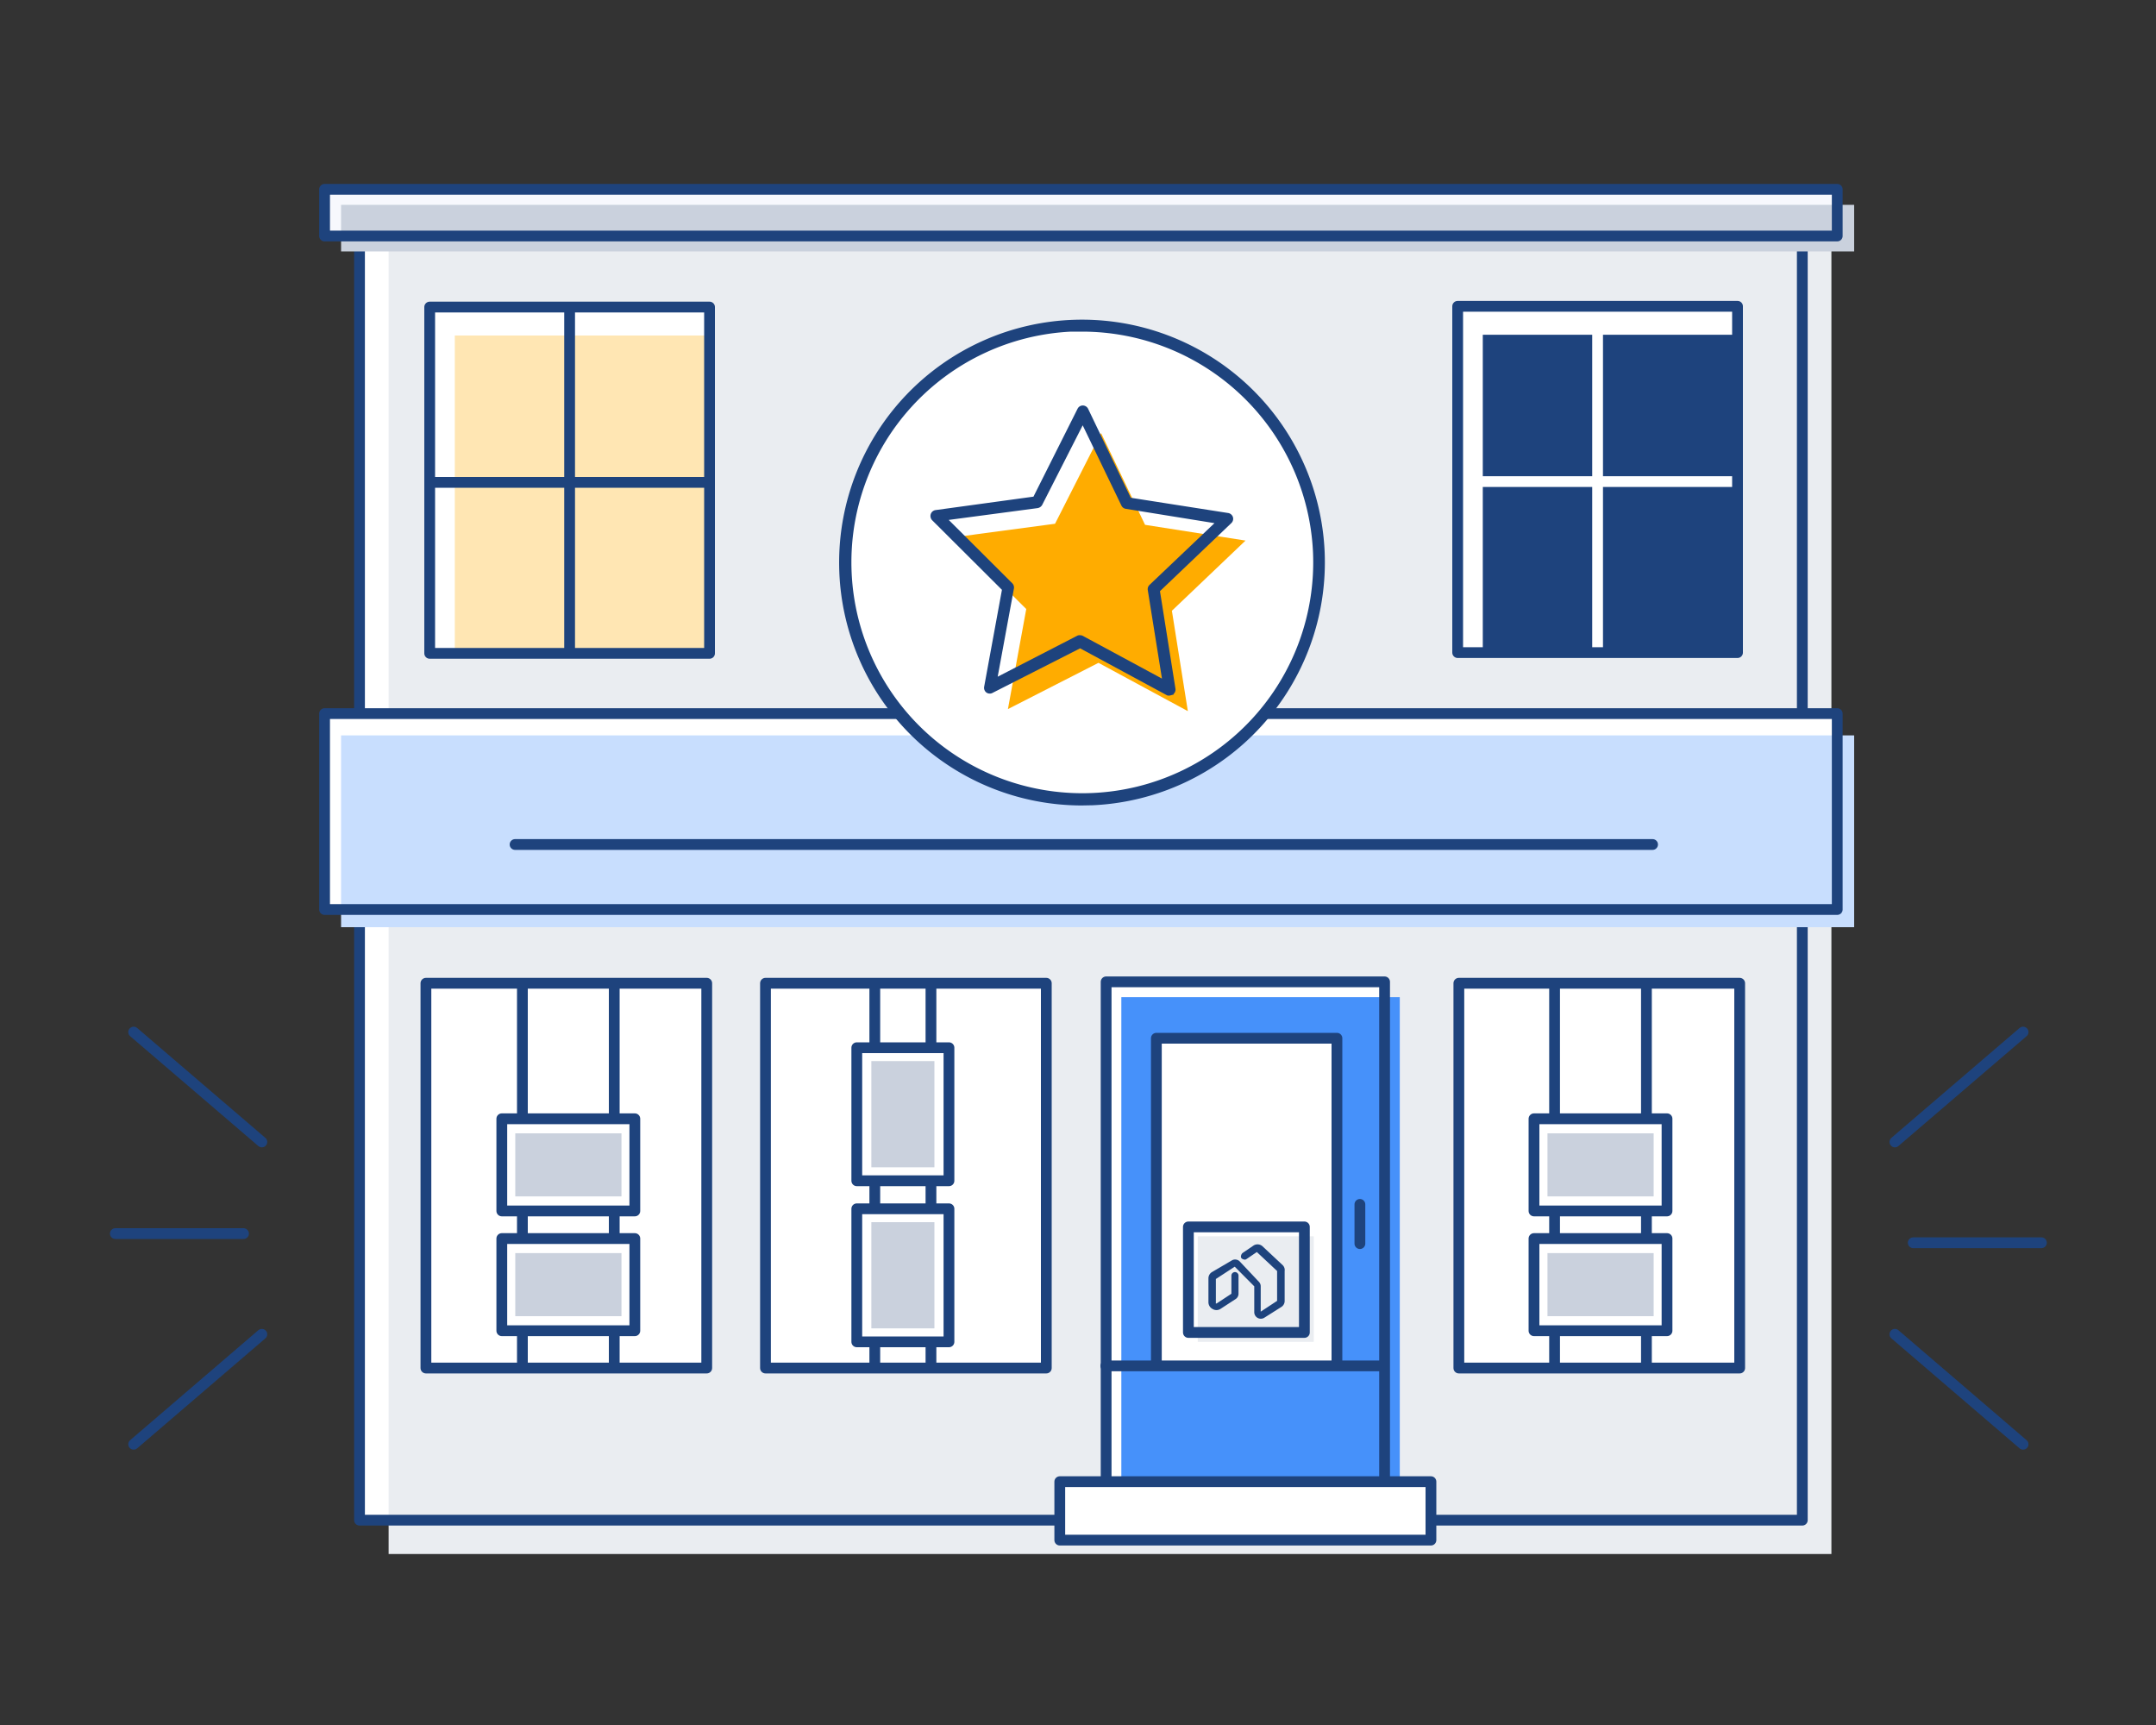 <svg xmlns="http://www.w3.org/2000/svg" viewBox="0 0 200 160"><rect x="0" y="0" width="200" height="160" fill="#333333" stroke="none"/><defs><style>.cls-1,.cls-7{fill:#fff;}.cls-2{fill:#eaedf1;}.cls-3,.cls-6{fill:none;}.cls-12,.cls-3,.cls-7{stroke:#1e437d;}.cls-3,.cls-6,.cls-7{stroke-linecap:round;stroke-linejoin:round;}.cls-4{fill:#c8defe;}.cls-12,.cls-5{fill:#1e437d;}.cls-6{stroke:#fff;}.cls-8{fill:#ffe6b3;}.cls-9{fill:#f7f8fd;}.cls-10{fill:#cad1dd;}.cls-11{fill:#4691fa;}.cls-12{stroke-miterlimit:10;stroke-width:0.4px;}.cls-13{fill:#ffac00;}</style></defs><title>Promote in-store</title><g id="Layer_1" data-name="Layer 1"><path class="cls-1" d="M167.19,17.79H33.35V141H167.19V17.79Z"/><path class="cls-2" d="M169.89,19H36.05V144.14H169.89V19Z"/><path class="cls-3" d="M167.19,18.6H33.35V141H167.19V18.6Z"/><path class="cls-1" d="M170.43,66.39H30.11v18H170.43v-18Z"/><path class="cls-4" d="M172,68.21H31.64V86H172V68.21Z"/><path class="cls-3" d="M170.43,66.19H30.11V84.36H170.43V66.19Z"/><rect class="cls-1" x="135.22" y="28.41" width="25.96" height="32.12"/><rect class="cls-5" x="137.55" y="31.05" width="23.84" height="29.62"/><line class="cls-6" x1="148.2" y1="60.47" x2="148.2" y2="28.86"/><line class="cls-6" x1="135.41" y1="44.67" x2="160.99" y2="44.67"/><rect class="cls-3" x="135.22" y="28.41" width="25.96" height="32.12"/><rect class="cls-7" x="39.51" y="91.2" width="26.05" height="35.69"/><rect class="cls-7" x="71.01" y="91.2" width="26.05" height="35.69"/><rect class="cls-7" x="135.33" y="91.2" width="26.05" height="35.69"/><rect class="cls-1" x="39.86" y="28.48" width="25.96" height="32.12"/><rect class="cls-8" x="42.19" y="31.12" width="23.84" height="29.62"/><rect class="cls-3" x="39.86" y="28.48" width="25.96" height="32.12"/><line class="cls-3" x1="52.84" y1="60.54" x2="52.84" y2="28.93"/><line class="cls-3" x1="40.05" y1="44.74" x2="65.63" y2="44.74"/><path class="cls-9" d="M170.43,17.56H30.11v4.33H170.43V17.56Z"/><path class="cls-10" d="M172,19H31.64v4.32H172V19Z"/><path class="cls-3" d="M170.43,17.56H30.11v4.33H170.43V17.56Z"/><rect class="cls-1" x="102.61" y="91.07" width="25.83" height="48.37"/><rect class="cls-11" x="104.02" y="92.49" width="25.83" height="48.37"/><rect class="cls-3" x="102.61" y="91.07" width="25.83" height="48.37"/><polyline class="cls-7" points="124.02 126.51 124.02 96.3 107.27 96.3 107.27 126.51"/><rect class="cls-7" x="98.31" y="137.43" width="34.43" height="5.42"/><line class="cls-7" x1="126.15" y1="115.35" x2="126.15" y2="111.71"/><line class="cls-7" x1="102.58" y1="126.69" x2="128.02" y2="126.69"/><line class="cls-3" x1="48.46" y1="91.38" x2="48.46" y2="126.63"/><line class="cls-3" x1="56.98" y1="91.38" x2="56.98" y2="126.63"/><rect class="cls-7" x="46.55" y="114.88" width="12.34" height="8.55"/><rect class="cls-10" x="47.8" y="116.23" width="9.85" height="5.85"/><rect class="cls-7" x="46.55" y="103.77" width="12.34" height="8.55"/><rect class="cls-10" x="47.8" y="105.12" width="9.85" height="5.85"/><line class="cls-3" x1="144.21" y1="91.38" x2="144.21" y2="126.63"/><line class="cls-3" x1="152.73" y1="91.38" x2="152.73" y2="126.63"/><rect class="cls-7" x="142.3" y="114.88" width="12.34" height="8.55"/><rect class="cls-10" x="143.55" y="116.23" width="9.85" height="5.85"/><rect class="cls-7" x="142.3" y="103.77" width="12.34" height="8.55"/><rect class="cls-10" x="143.55" y="105.12" width="9.85" height="5.85"/><line class="cls-3" x1="81.15" y1="91.38" x2="81.15" y2="126.63"/><line class="cls-3" x1="86.36" y1="91.38" x2="86.36" y2="126.63"/><rect class="cls-7" x="77.59" y="114.01" width="12.34" height="8.55" transform="translate(202.04 34.53) rotate(90)"/><rect class="cls-10" x="78.83" y="115.36" width="9.85" height="5.85" transform="translate(202.04 34.53) rotate(90)"/><rect class="cls-7" x="77.59" y="99.07" width="12.34" height="8.55" transform="translate(187.1 19.59) rotate(90)"/><rect class="cls-10" x="78.83" y="100.42" width="9.85" height="5.85" transform="translate(187.1 19.59) rotate(90)"/><rect class="cls-2" x="111.11" y="114.67" width="10.76" height="9.79"/><rect class="cls-3" x="110.24" y="113.8" width="10.76" height="9.79"/><path class="cls-5" d="M119,117.36l-1.88-1.76a.69.69,0,0,0-.84-.07l-1,.68a.38.38,0,0,0-.14.21.32.32,0,0,0,0,.25.34.34,0,0,0,.21.14.3.3,0,0,0,.24,0l1-.68a0,0,0,0,1,0,0l1.88,1.76v2.77l-1.52,1v-2.34a.6.6,0,0,0-.17-.43L115,117a.6.6,0,0,0-.75-.08L112.41,118a.68.68,0,0,0-.31.57v2.21a.71.71,0,0,0,.38.63.69.69,0,0,0,.73,0l1.4-.91a.59.59,0,0,0,.28-.51v-1.67a.33.33,0,1,0-.66,0V120l-1.37.9s0,0-.07,0a.07.07,0,0,1,0-.06v-2.21a0,0,0,0,1,0,0l1.75-1.14,1.81,1.82v2.39a.61.61,0,0,0,.94.52l1.58-1a.65.65,0,0,0,.3-.55v-2.78A.63.63,0,0,0,119,117.36Z"/><line class="cls-3" x1="47.78" y1="78.33" x2="153.3" y2="78.33"/><circle class="cls-1" cx="100.38" cy="52.18" r="21.98" transform="translate(-2.21 4.48) rotate(-2.53)"/><path class="cls-12" d="M100.35,74.51A22.33,22.33,0,1,1,122.68,51.2h0a22.36,22.36,0,0,1-21.32,23.29Zm0-43.95c-.32,0-.65,0-1,0A21.62,21.62,0,1,0,122,51.23h0A21.65,21.65,0,0,0,100.39,30.56Z"/><polygon class="cls-1" points="104.53 46.67 113.85 48.14 107.02 54.65 108.51 63.96 100.21 59.48 91.81 63.77 93.51 54.49 86.83 47.83 96.18 46.58 100.45 38.17 104.53 46.67"/><polygon class="cls-13" points="106.22 48.68 115.54 50.14 108.71 56.65 110.19 65.96 101.9 61.48 93.5 65.77 95.2 56.49 88.52 49.83 97.87 48.58 102.14 40.17 106.22 48.68"/><path class="cls-12" d="M108.51,64.31a.33.33,0,0,1-.17,0l-8.14-4.4L92,64.08a.35.35,0,0,1-.37,0,.35.35,0,0,1-.14-.34l1.67-9.1-6.55-6.53a.37.37,0,0,1-.08-.36.35.35,0,0,1,.28-.24L96,46.25,100.14,38a.34.34,0,0,1,.31-.19h0a.35.35,0,0,1,.31.2l4,8.34,9.13,1.43a.36.36,0,0,1,.29.24.35.35,0,0,1-.1.36l-6.69,6.38,1.45,9.13a.34.34,0,0,1-.34.41Zm-8.3-5.19a.37.37,0,0,1,.17.05l7.67,4.14-1.38-8.61a.34.34,0,0,1,.11-.31l6.31-6L104.48,47a.34.34,0,0,1-.27-.19L100.44,39,96.5,46.74a.4.4,0,0,1-.27.19l-8.65,1.15,6.18,6.16a.36.36,0,0,1,.1.31l-1.58,8.58,7.77-4A.42.42,0,0,1,100.21,59.12Z"/><line class="cls-7" x1="175.78" y1="105.92" x2="187.67" y2="95.73"/><line class="cls-7" x1="187.67" y1="133.96" x2="175.78" y2="123.76"/><line class="cls-7" x1="177.48" y1="115.27" x2="189.37" y2="115.27"/><line class="cls-7" x1="24.29" y1="123.76" x2="12.4" y2="133.96"/><line class="cls-7" x1="12.4" y1="95.73" x2="24.29" y2="105.92"/><line class="cls-7" x1="22.59" y1="114.42" x2="10.7" y2="114.42"/></g></svg>